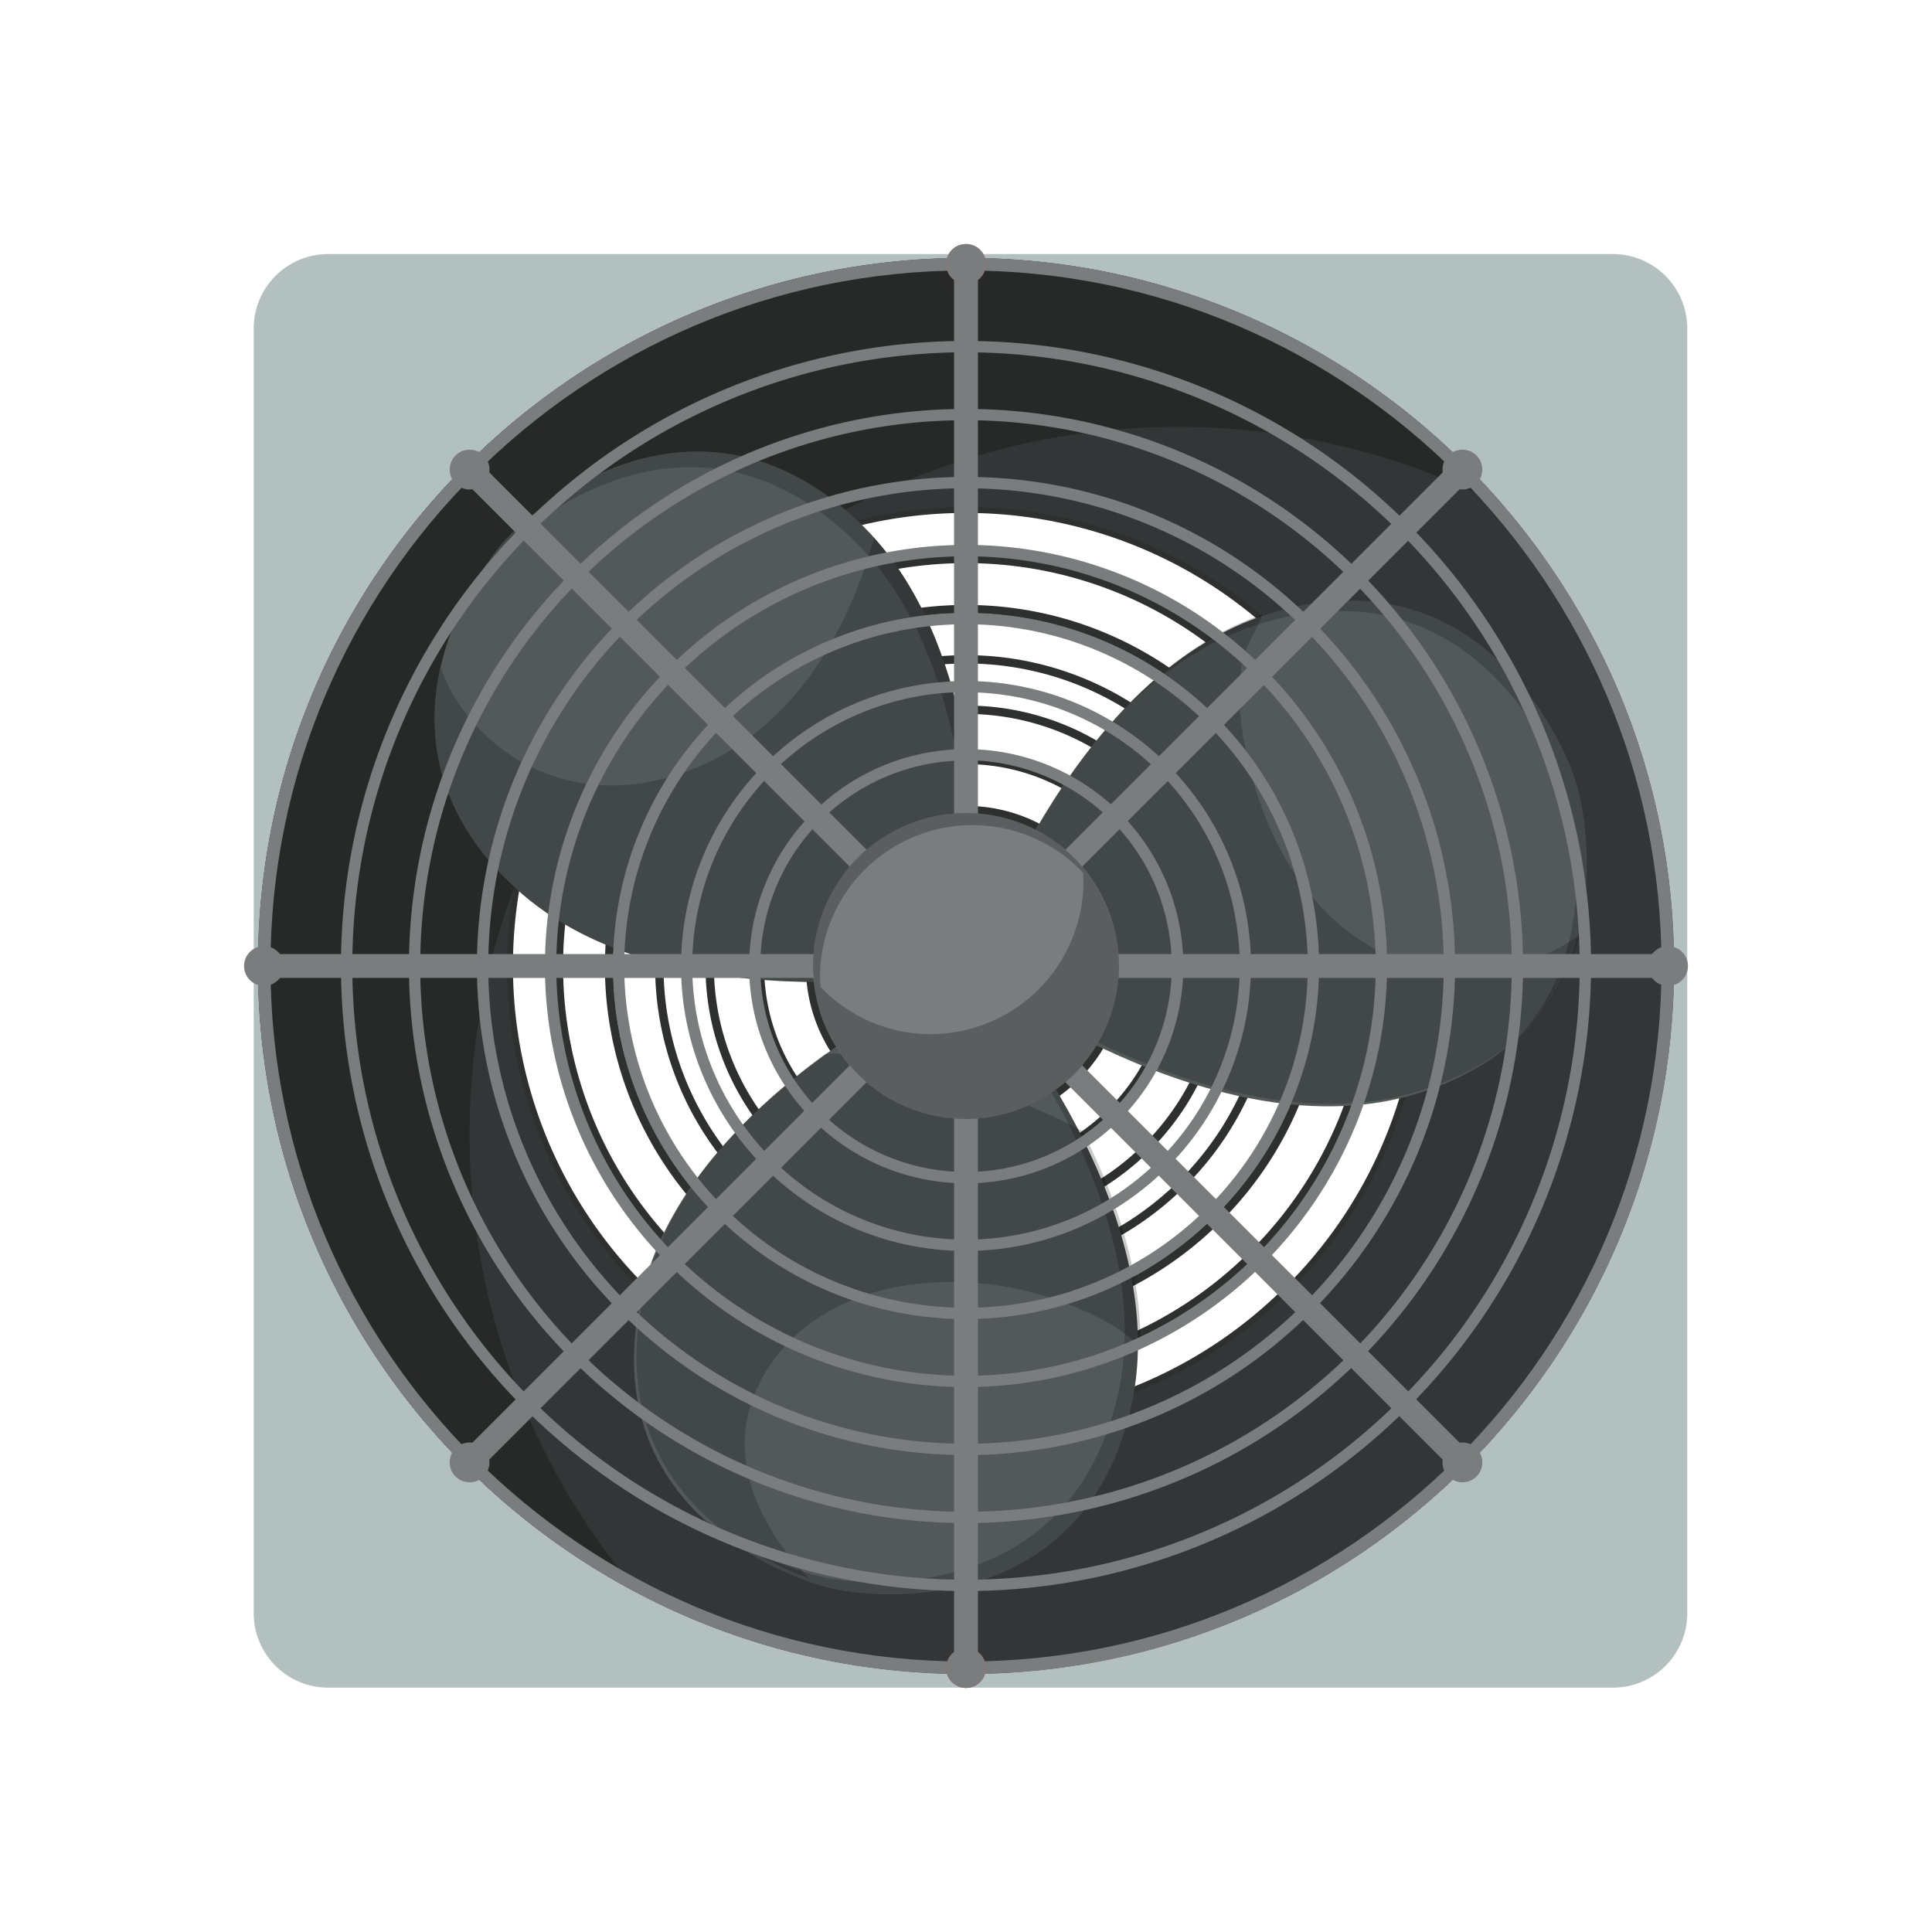 <svg id="Layer_4" data-name="Layer 4" xmlns="http://www.w3.org/2000/svg" viewBox="0 0 400 400"><defs><style>.cls-1{fill:#2e3030;}.cls-2{fill:#333636;}.cls-3{fill:#272929;}.cls-4{fill:#b3c0c0;}.cls-5{fill:#535959;}.cls-6{opacity:0.21;}.cls-7{fill:#797d7d;}.cls-8{fill:#da475e;}.cls-9{opacity:0.25;}</style></defs><title>jkm-refrigeration-ventilation-extraction2</title><path class="cls-1" d="M295.52,198.17a95.23,95.23,0,0,0-26.72-64.39l8.62-8.62-2.58-2.58-8.62,8.62a95.23,95.23,0,0,0-64.39-26.72V92.33h-3.65v12.15a95.24,95.24,0,0,0-64.4,26.72l-8.62-8.62-2.58,2.58,8.62,8.62a95.23,95.23,0,0,0-26.72,64.39H92.33v3.65h12.15a95.24,95.24,0,0,0,26.72,64.4l-8.62,8.62,2.58,2.58,8.62-8.62a95.24,95.24,0,0,0,64.4,26.72v12.15h3.65V295.52a95.23,95.23,0,0,0,64.39-26.72l8.62,8.62,2.58-2.58-8.62-8.62a95.24,95.24,0,0,0,26.72-64.4h12.15v-3.65ZM132.42,135l6.13,6.13a84.81,84.81,0,0,0-23.67,57h-8.66A93.49,93.49,0,0,1,132.42,135ZM127,201.82h8.66a64.12,64.12,0,0,0,17.57,42.36l-6.12,6.12A72.68,72.68,0,0,1,127,201.82Zm18.88,49.71-6.12,6.12a83.14,83.14,0,0,1-23.16-55.83h8.66A74.55,74.55,0,0,0,145.89,251.53Zm-8.49-49.71h8.71a53.65,53.65,0,0,0,14.51,35L154.46,243A62.46,62.46,0,0,1,137.4,201.82Zm10.44,0h8.66A43.42,43.42,0,0,0,168,229.46l-6.12,6.12A52,52,0,0,1,147.84,201.82Zm10.4,0h8.66a33,33,0,0,0,8.41,20.29l-6.12,6.12A41.6,41.6,0,0,1,158.24,201.82Zm10.39,0h8.08a23.3,23.3,0,0,0,5.53,13.36l-5.71,5.7A31.29,31.29,0,0,1,168.63,201.82Zm8.08-3.65h-8.08a31.28,31.28,0,0,1,7.9-19l5.71,5.7A23.3,23.3,0,0,0,176.71,198.17Zm-9.81,0h-8.66a41.59,41.59,0,0,1,10.95-26.4l6.12,6.12A33,33,0,0,0,166.9,198.17Zm-10.4,0h-8.66a52,52,0,0,1,14-33.75l6.12,6.12A43.41,43.41,0,0,0,156.5,198.17Zm-10.39,0H137.4A62.45,62.45,0,0,1,154.46,157l6.16,6.16A53.64,53.64,0,0,0,146.11,198.17Zm-10.44,0H127a72.67,72.67,0,0,1,20.11-48.47l6.12,6.12A64.12,64.12,0,0,0,135.67,198.17Zm-10.4,0h-8.66a83.14,83.14,0,0,1,23.16-55.82l6.12,6.12A74.55,74.55,0,0,0,125.27,198.17ZM132.42,265a93.49,93.49,0,0,1-26.2-63.18h8.66a84.81,84.81,0,0,0,23.67,57.05Zm65.76,28.78A93.49,93.49,0,0,1,135,267.58l6.13-6.13a84.81,84.81,0,0,0,57.05,23.67Zm0-10.39a83.14,83.14,0,0,1-55.83-23.16l6.12-6.12a74.55,74.55,0,0,0,49.71,20.62Zm0-10.4a72.68,72.68,0,0,1-48.48-20.11l6.12-6.12a64.12,64.12,0,0,0,42.36,17.57Zm0-10.39A62.44,62.44,0,0,1,157,245.54l6.16-6.16a53.65,53.65,0,0,0,35,14.51Zm0-10.44a52,52,0,0,1-33.76-14l6.12-6.12a43.42,43.42,0,0,0,27.64,11.46Zm0-10.4a41.6,41.6,0,0,1-26.41-10.95l6.12-6.12a33,33,0,0,0,20.29,8.41Zm0-10.39a31.24,31.24,0,0,1-19.06-7.91l5.7-5.7a23.3,23.3,0,0,0,13.36,5.53Zm0-54.66a23.3,23.3,0,0,0-13.36,5.53l-5.7-5.71a31.29,31.29,0,0,1,19.06-7.9Zm0-9.81a33,33,0,0,0-20.29,8.41l-6.12-6.12a41.6,41.6,0,0,1,26.41-10.95Zm0-10.4A43.42,43.42,0,0,0,170.54,168l-6.12-6.12a52,52,0,0,1,33.76-14Zm0-10.39a53.65,53.65,0,0,0-35,14.51L157,154.46a62.44,62.44,0,0,1,41.14-17.06Zm0-10.44a64.12,64.12,0,0,0-42.36,17.57l-6.12-6.12A72.68,72.68,0,0,1,198.18,127Zm0-10.4a74.55,74.55,0,0,0-49.71,20.62l-6.12-6.12a83.14,83.14,0,0,1,55.83-23.16Zm0-10.39a84.81,84.81,0,0,0-57.05,23.67L135,132.42a93.49,93.49,0,0,1,63.18-26.2Zm3.65-8.66A93.49,93.49,0,0,1,265,132.42l-6.13,6.13a84.81,84.81,0,0,0-57-23.67Zm60.77,91.95h-8.71a53.64,53.64,0,0,0-14.51-35l6.16-6.16A62.43,62.43,0,0,1,262.6,198.17Zm-15.84-42.35,6.12-6.12A72.67,72.67,0,0,1,273,198.17h-8.66A64.12,64.12,0,0,0,246.76,155.82Zm5.4,42.35H243.5A43.41,43.41,0,0,0,232,170.54l6.12-6.12A52,52,0,0,1,252.16,198.17Zm-10.4,0H233.1a33,33,0,0,0-8.41-20.28l6.12-6.12A41.59,41.59,0,0,1,241.76,198.17Zm-10.39,0h-8.08a23.3,23.3,0,0,0-5.53-13.35l5.7-5.71A31.29,31.29,0,0,1,231.37,198.17Zm-8.08,3.65h8.08a31.29,31.29,0,0,1-7.9,19.06l-5.71-5.7A23.3,23.3,0,0,0,223.29,201.82Zm9.81,0h8.66a41.6,41.6,0,0,1-10.95,26.41l-6.12-6.12A33,33,0,0,0,233.1,201.82Zm10.4,0h8.66a52,52,0,0,1-14,33.76L232,229.46A43.42,43.42,0,0,0,243.5,201.82Zm10.39,0h8.71A62.46,62.46,0,0,1,245.54,243l-6.16-6.16A53.65,53.65,0,0,0,253.89,201.82Zm10.44,0H273a72.68,72.68,0,0,1-20.11,48.48l-6.12-6.12A64.12,64.12,0,0,0,264.33,201.82Zm10.4,0h8.66a83.14,83.14,0,0,1-23.16,55.83l-6.12-6.12A74.55,74.55,0,0,0,274.73,201.82Zm0-3.65a74.55,74.55,0,0,0-20.62-49.7l6.12-6.12a83.14,83.14,0,0,1,23.16,55.82Zm-72.9-81.56a83.14,83.14,0,0,1,55.82,23.16l-6.12,6.12a74.55,74.55,0,0,0-49.7-20.62Zm0,10.4a72.67,72.67,0,0,1,48.47,20.11l-6.12,6.12a64.12,64.12,0,0,0-42.35-17.57Zm0,10.39A62.43,62.43,0,0,1,243,154.46l-6.16,6.16a53.64,53.64,0,0,0-35-14.51Zm0,10.44a52,52,0,0,1,33.75,14L229.46,168a43.41,43.41,0,0,0-27.63-11.46Zm0,10.4a41.59,41.59,0,0,1,26.4,10.95l-6.12,6.12a33,33,0,0,0-20.28-8.41Zm0,10.39a31.28,31.28,0,0,1,19,7.9l-5.7,5.71a23.3,23.3,0,0,0-13.35-5.53Zm0,54.66a23.3,23.3,0,0,0,13.35-5.53l5.7,5.7a31.24,31.24,0,0,1-19,7.91Zm0,9.81a33,33,0,0,0,20.28-8.41l6.12,6.12a41.59,41.59,0,0,1-26.4,10.95Zm0,10.4A43.41,43.41,0,0,0,229.46,232l6.12,6.12a52,52,0,0,1-33.75,14Zm0,10.39a53.64,53.64,0,0,0,35-14.51l6.16,6.16a62.43,62.43,0,0,1-41.13,17.06Zm0,10.44a64.12,64.12,0,0,0,42.35-17.57l6.12,6.12A72.67,72.67,0,0,1,201.83,273Zm0,10.4a74.55,74.55,0,0,0,49.7-20.62l6.12,6.12a83.14,83.14,0,0,1-55.82,23.16Zm0,19v-8.66a84.81,84.81,0,0,0,57-23.67l6.13,6.13A93.49,93.49,0,0,1,201.83,293.78ZM267.58,265l-6.13-6.13a84.81,84.81,0,0,0,23.67-57.05h8.66A93.49,93.49,0,0,1,267.58,265Zm17.54-66.83a84.81,84.81,0,0,0-23.67-57l6.13-6.13a93.49,93.49,0,0,1,26.2,63.17Z"/><path class="cls-2" d="M200,53.38C119.15,53.38,53.38,119.15,53.38,200S119.15,346.62,200,346.62,346.62,280.85,346.62,200,280.85,53.38,200,53.38ZM200,295a95,95,0,1,1,95-95A95.11,95.11,0,0,1,200,295Z"/><path class="cls-3" d="M97.22,235c0-80.85,65.78-146.62,146.63-146.62A145.62,145.62,0,0,1,311.51,105,146.3,146.3,0,0,0,200,53.38C119.15,53.38,53.38,119.15,53.38,200a146.74,146.74,0,0,0,79,130A146,146,0,0,1,97.22,235Z"/><path class="cls-4" d="M52.53,68V334a15.41,15.41,0,0,0,15.4,15.41h266A15.41,15.41,0,0,0,349.33,334V68a15.41,15.41,0,0,0-15.41-15.4h-266A15.41,15.41,0,0,0,52.53,68ZM200,346.62c-80.85,0-146.62-65.77-146.62-146.62S119.15,53.38,200,53.38,346.62,119.15,346.62,200,280.85,346.62,200,346.62Z"/><path class="cls-5" d="M326.15,161.61c-3.36-10.67-21.87-47.61-63.63-34.48S200.93,201,200.93,201s51,38.45,92.76,25.32S329.5,172.28,326.15,161.61Z"/><path class="cls-5" d="M104.91,111.49c-7.58,8.23-30.39,42.68,1.79,72.35s94.71,16.62,94.71,16.62,7.94-63.37-24.25-93S112.49,103.27,104.91,111.49Z"/><path class="cls-5" d="M172.65,329c-10.92-2.4-49.34-17.61-39.92-60.36s68.17-67.82,68.17-67.82,42.76,47.43,33.34,90.19S183.57,331.45,172.65,329Z"/><path class="cls-6" d="M327,193.59a46.29,46.29,0,0,1-16.3,7.41c-12.62,2.64-26.08-2.45-35.37-11.39s-14.74-21.28-17.35-33.9c-1.31-6.35-1.95-13-.68-19.32.35-1.75,2.61-5.64,4.18-9.23-40.73,14.09-60.09,73.3-60.09,73.3s51,38.46,92.76,25.33C314.49,219.4,323.5,206.44,327,193.59Z"/><path class="cls-6" d="M161.43,319.47c-4.28-6.14-7.34-13.39-7.25-20.87.13-9.88,5.91-19.2,14-24.93s18.12-8.15,28-8.25a67.72,67.72,0,0,1,34.23,9c1.52.87,3.63,2.75,5.69,4.12.2-15.62-5.28-31.21-11.94-44.32-2.71-1.5-5.56-2.81-8.35-4.05-10.32-4.57-20.83-9-31.95-11a63.77,63.77,0,0,0-13-1c-15.86,11.6-32.89,28.55-37.6,49.92-8.16,37.05,19.58,53.4,34.24,58.68A70.75,70.75,0,0,1,161.43,319.47Z"/><path class="cls-6" d="M91.24,138.22c-3.08,13.62-1.21,30.25,15.46,45.62,32.19,29.68,94.71,16.62,94.71,16.62s7.26-58.13-20.42-89.11c-3.84,13.52-10,26.51-20,36.34-11.49,11.35-28.62,17.83-44.22,13.65a38.28,38.28,0,0,1-22.92-17.48A37,37,0,0,1,91.24,138.22Z"/><path class="cls-6" d="M260.49,129.28c41.76-13.12,60.27,23.82,63.62,34.49,2.5,7.94,6.43,32.63-9,50.15,17.76-17.58,13.61-44,11-52.31-3.36-10.67-21.87-47.61-63.63-34.48-12.26,3.85-22.61,11.81-31.14,21.12C239.51,139.88,249.19,132.83,260.49,129.28Z"/><path class="cls-6" d="M103.32,114.79c7.58-8.22,40.07-33.75,72.26-4.07,28,25.8,25.64,77,24.54,90l1.29-.25s7.94-63.37-24.25-93-64.67-4.15-72.25,4.07a62.42,62.42,0,0,0-10,15.82A60.69,60.69,0,0,1,103.32,114.79Z"/><path class="cls-6" d="M234.24,291.05c9.42-42.76-33.34-90.19-33.34-90.19l-.39.17c8.82,10.72,39.05,50.76,31,87.4-9.43,42.76-50.68,40.4-61.6,38a63,63,0,0,1-25.73-13.34,62.45,62.45,0,0,0,28.49,16C183.57,331.45,224.82,333.8,234.24,291.05Z"/><path class="cls-7" d="M200,329.41A129.41,129.41,0,1,1,329.41,200,129.55,129.55,0,0,1,200,329.41Zm0-256.47A127.06,127.06,0,1,0,327.06,200,127.21,127.21,0,0,0,200,72.94Z"/><path class="cls-7" d="M200,346.62c-80.85,0-146.62-65.77-146.62-146.62S119.15,53.38,200,53.38,346.62,119.15,346.62,200,280.85,346.62,200,346.62ZM200,56C120.62,56,56,120.62,56,200s64.58,144,144,144,144-64.58,144-144S279.38,56,200,56Z"/><path class="cls-7" d="M200,315.33A115.33,115.33,0,1,1,315.33,200,115.46,115.46,0,0,1,200,315.33ZM200,87A113,113,0,1,0,313,200,113.12,113.12,0,0,0,200,87Z"/><path class="cls-7" d="M200,301.26A101.26,101.26,0,1,1,301.26,200,101.38,101.38,0,0,1,200,301.26Zm0-200.17A98.91,98.91,0,1,0,298.91,200,99,99,0,0,0,200,101.09Z"/><path class="cls-7" d="M200,287.18A87.18,87.18,0,1,1,287.18,200,87.28,87.28,0,0,1,200,287.18Zm0-172A84.83,84.83,0,1,0,284.83,200,84.92,84.92,0,0,0,200,115.17Z"/><path class="cls-7" d="M200,273.1A73.1,73.1,0,1,1,273.1,200,73.18,73.18,0,0,1,200,273.1Zm0-143.86A70.76,70.76,0,1,0,270.76,200,70.84,70.84,0,0,0,200,129.24Z"/><path class="cls-7" d="M200,259a59,59,0,1,1,59-59A59.1,59.1,0,0,1,200,259Zm0-115.71A56.68,56.68,0,1,0,256.68,200,56.75,56.75,0,0,0,200,143.32Z"/><path class="cls-7" d="M200,245A44.95,44.95,0,1,1,245,200,45,45,0,0,1,200,245Zm0-87.55A42.6,42.6,0,1,0,242.6,200,42.65,42.65,0,0,0,200,157.4Z"/><path class="cls-8" d="M204.12,54.65A4.12,4.12,0,1,1,200,50.53,4.12,4.12,0,0,1,204.12,54.65Z"/><rect class="cls-7" x="197.66" y="61.58" width="4.68" height="108.72"/><path class="cls-8" d="M204.12,345.35a4.12,4.12,0,1,0-4.12,4.12A4.12,4.12,0,0,0,204.12,345.35Z"/><rect class="cls-7" x="197.66" y="229.7" width="4.68" height="108.72"/><path class="cls-7" d="M204.12,54.65A4.12,4.12,0,1,1,200,50.53,4.12,4.12,0,0,1,204.12,54.65Z"/><rect class="cls-7" x="197.53" y="54.2" width="4.94" height="114.52"/><path class="cls-7" d="M204.12,345.35a4.12,4.12,0,1,0-4.12,4.12A4.12,4.12,0,0,0,204.12,345.35Z"/><rect class="cls-7" x="197.53" y="231.28" width="4.94" height="114.52"/><path class="cls-7" d="M54.65,195.88A4.12,4.12,0,1,1,50.53,200,4.12,4.12,0,0,1,54.65,195.88Z"/><rect class="cls-7" x="54.2" y="197.53" width="114.52" height="4.94"/><path class="cls-7" d="M345.35,195.88a4.12,4.12,0,1,0,4.12,4.12A4.12,4.12,0,0,0,345.35,195.88Z"/><rect class="cls-7" x="231.28" y="197.53" width="114.52" height="4.94"/><path class="cls-7" d="M100.14,94.31a4.12,4.12,0,1,1-5.83,0A4.12,4.12,0,0,1,100.14,94.31Z"/><rect class="cls-7" x="134.92" y="80.13" width="4.94" height="114.51" transform="translate(-56.91 137.39) rotate(-45)"/><path class="cls-7" d="M305.69,299.86a4.12,4.12,0,1,0,0,5.83A4.12,4.12,0,0,0,305.69,299.86Z"/><rect class="cls-7" x="260.14" y="205.35" width="4.94" height="114.51" transform="translate(-108.78 262.61) rotate(-45)"/><path class="cls-7" d="M94.31,299.86a4.12,4.12,0,1,1,0,5.83A4.12,4.12,0,0,1,94.31,299.86Z"/><rect class="cls-7" x="80.13" y="260.14" width="114.51" height="4.94" transform="translate(-145.45 174.05) rotate(-45)"/><path class="cls-7" d="M299.86,94.31a4.12,4.12,0,1,0,5.83,0A4.12,4.12,0,0,0,299.86,94.31Z"/><rect class="cls-7" x="205.35" y="134.92" width="114.51" height="4.94" transform="translate(-20.23 225.93) rotate(-45)"/><path class="cls-7" d="M200,231.67A31.67,31.67,0,1,1,231.67,200,31.71,31.71,0,0,1,200,231.67Z"/><path class="cls-9" d="M228.12,185.53a32.68,32.68,0,0,0-3.94-5.93A31.64,31.64,0,0,0,168.33,200c0,1,.13,1.95.22,2.92a3.64,3.64,0,0,0,.06.9c.06.45.11.9.19,1.34a29.57,29.57,0,0,0,.81,3.67c0,.16.11.32.16.48a31,31,0,0,0,1.29,3.41c.09.2.17.4.26.61A31.64,31.64,0,0,0,231.67,200,31.34,31.34,0,0,0,228.12,185.53Zm-35.46,28.58a31.54,31.54,0,0,1-22.78-9.77c0-.62-.11-1.22-.11-1.84a31.57,31.57,0,0,1,54.46-21.84c0,.59.09,1.18.09,1.78A31.7,31.7,0,0,1,192.66,214.11Z"/></svg>